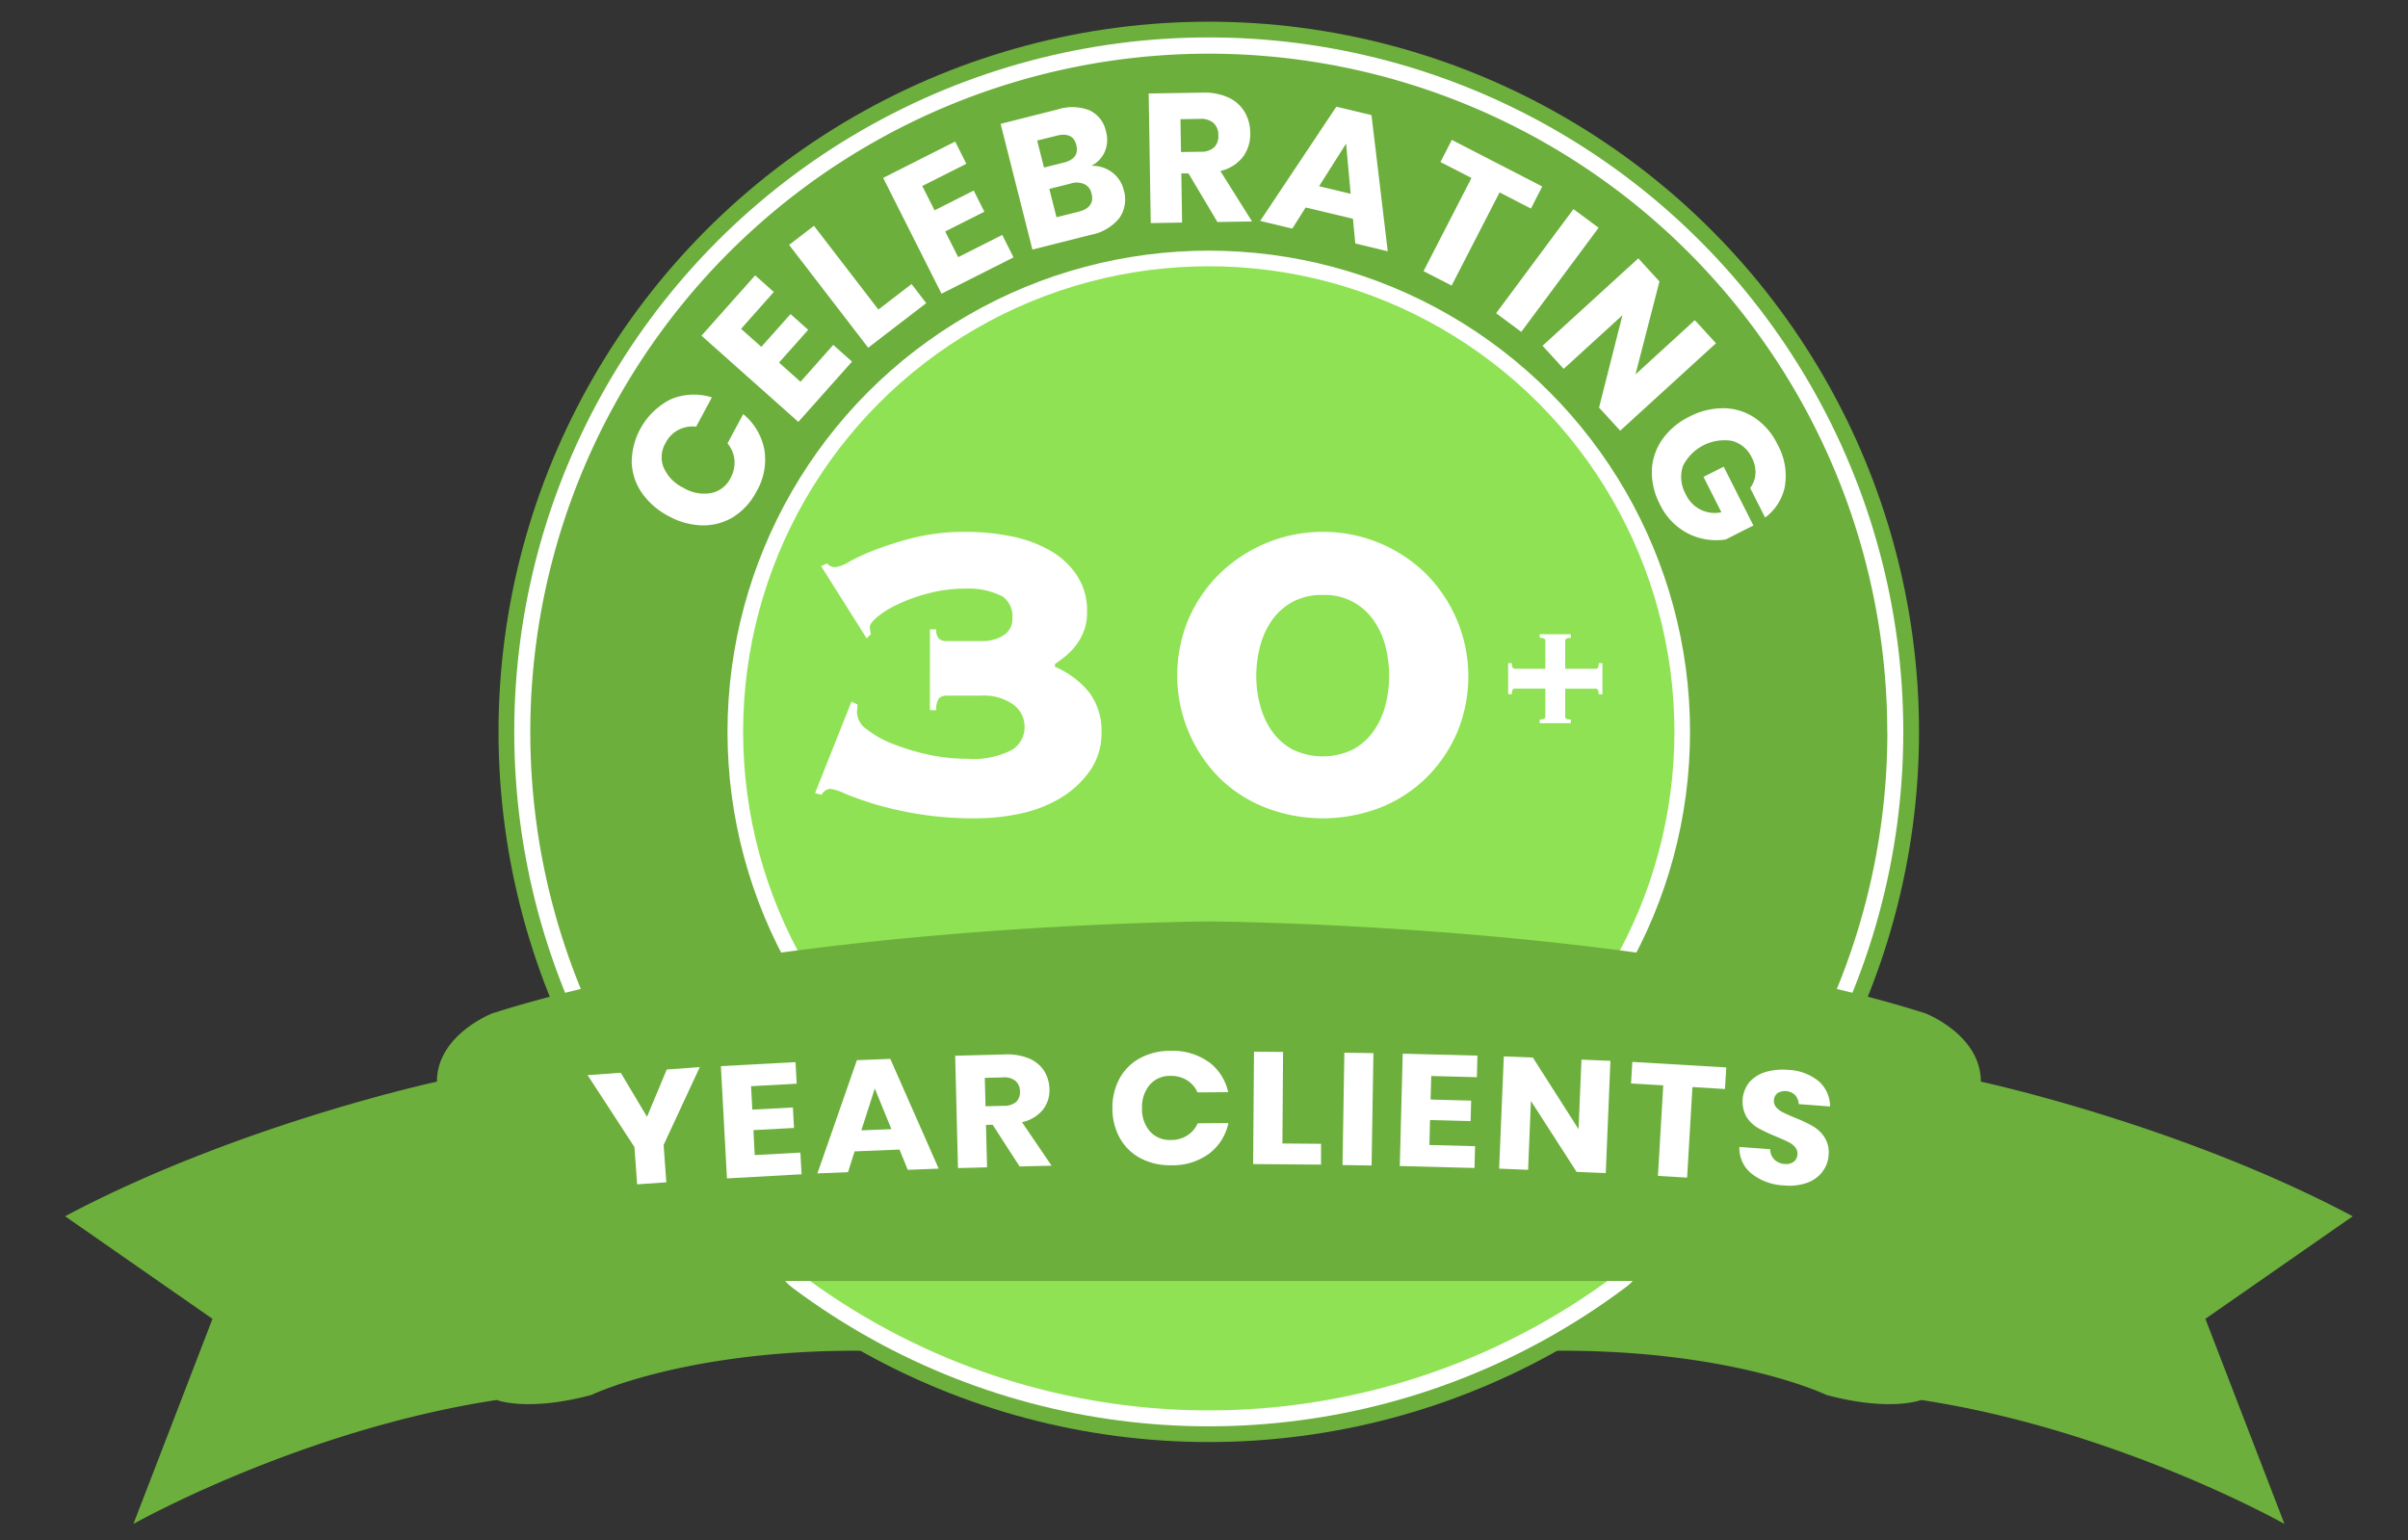 <svg xmlns="http://www.w3.org/2000/svg" xmlns:xlink="http://www.w3.org/1999/xlink" width="222" height="142" viewBox="0 0 222 142"><rect x="0" y="0" width="222" height="142" fill="#333333" stroke="none"/><defs><clipPath id="b"><rect width="222" height="142"/></clipPath></defs><g id="a" clip-path="url(#b)"><g transform="translate(0.44 0.26)"><circle cx="65.48" cy="65.48" r="65.48" transform="translate(45.52 1.74)" fill="#6caf3c"/><circle cx="64.03" cy="64.03" r="64.03" transform="translate(46.97 3.19)" fill="#fff"/><path d="M173.55,67.22A62.55,62.55,0,1,0,53.72,92.37H168.29a62.437,62.437,0,0,0,5.27-25.15Z" fill="#6caf3c"/><path d="M53.71,92.38a62.579,62.579,0,0,0,114.58,0Z" fill="#8fe253"/><circle cx="44.37" cy="44.37" r="44.37" transform="translate(66.63 22.85)" fill="#fff"/><circle cx="42.93" cy="42.93" r="42.93" transform="translate(68.07 24.29)" fill="#8fe253"/><path d="M216.46,111.88c-15.96-8.47-34.28-12.41-34.28-12.41,0-4.33-5.12-6.3-5.12-6.3-26.01-8.27-66.05-8.47-66.05-8.47s-40.05.2-66.05,8.47c0,0-5.12,1.97-5.12,6.3,0,0-18.32,3.94-34.28,12.41l13.59,9.46-7.29,18.91s15.37-8.67,33.49-11.43c0,0,2.82,1.12,8.73-.46,0,0,8.93-4.33,25.88-4.07a32.657,32.657,0,0,1-8.01-6.44h78.13a32.859,32.859,0,0,1-8.01,6.44c16.94-.26,25.88,4.07,25.88,4.07,5.91,1.58,8.73.46,8.73.46,18.13,2.76,33.49,11.43,33.49,11.43l-7.29-18.91,13.59-9.46Z" fill="#6caf3c"/><path d="M61.41,36.55a5.49,5.49,0,0,1,3.78-.17l-1.45,2.7a2.777,2.777,0,0,0-2.84,1.54,2.536,2.536,0,0,0-.15,2.24,3.753,3.753,0,0,0,1.82,1.86,3.684,3.684,0,0,0,2.55.48,2.541,2.541,0,0,0,1.78-1.37,2.916,2.916,0,0,0,.37-1.69,2.822,2.822,0,0,0-.64-1.52l1.45-2.7a5.565,5.565,0,0,1,1.94,3.24,5.8,5.8,0,0,1-.72,3.9,6.117,6.117,0,0,1-2.12,2.34,5.284,5.284,0,0,1-2.86.78,6.746,6.746,0,0,1-3.13-.86,6.825,6.825,0,0,1-2.45-2.13,5.248,5.248,0,0,1-.94-2.81,6.545,6.545,0,0,1,3.61-5.83Z" fill="#fff"/><path d="M67.88,30.06l1.87,1.66,2.69-3.02,1.63,1.45-2.69,3.02,1.98,1.77,3.02-3.4,1.73,1.54-4.95,5.56-8.93-7.95,4.95-5.56,1.72,1.53-3.02,3.4Z" fill="#fff"/><path d="M80.54,28.28l3.06-2.35,1.35,1.76L79.6,31.8l-7.29-9.48,2.29-1.76Z" fill="#fff"/><path d="M84.59,16.9l1.13,2.23,3.61-1.82.98,1.95L86.7,21.08l1.2,2.37,4.06-2.05L93,23.47l-6.64,3.35L80.98,16.14l6.64-3.35,1.03,2.05-4.06,2.05Z" fill="#fff"/><path d="M102.09,15.63a2.856,2.856,0,0,1,1.07,1.63,2.978,2.978,0,0,1-.4,2.58,4.4,4.4,0,0,1-2.63,1.55l-5.39,1.36L91.81,11.16l5.26-1.33a4.416,4.416,0,0,1,2.93.08,2.732,2.732,0,0,1,1.52,1.95,2.748,2.748,0,0,1-.12,1.89,2.633,2.633,0,0,1-1.23,1.28,3.013,3.013,0,0,1,1.92.6Zm-6.29-.44,1.84-.46c.97-.25,1.35-.78,1.15-1.61s-.81-1.12-1.81-.87l-1.8.45.63,2.49Zm4.39,2.4a1.2,1.2,0,0,0-.66-.87,1.74,1.74,0,0,0-1.25-.06l-1.98.5.66,2.61,2-.5c1.04-.26,1.45-.82,1.24-1.67Z" fill="#fff"/><path d="M111.79,20.2l-2.66-4.47h-.66l.07,4.53-2.89.05-.19-11.95,4.94-.08a5.352,5.352,0,0,1,2.41.45,3.386,3.386,0,0,1,1.49,1.32,3.772,3.772,0,0,1,.52,1.94,3.5,3.5,0,0,1-.68,2.23,3.719,3.719,0,0,1-2.07,1.29l2.92,4.65-3.2.05Zm-3.35-6.44,1.79-.03a1.745,1.745,0,0,0,1.26-.4,1.444,1.444,0,0,0,.39-1.13,1.476,1.476,0,0,0-.43-1.11,1.759,1.759,0,0,0-1.27-.39l-1.79.03.05,3.03Z" fill="#fff"/><path d="M124.29,19.91l-4.36-1.04-1.23,1.95-2.96-.71,7.02-10.53,3.24.77,1.5,12.56-2.99-.72-.22-2.29Zm-.21-2.31-.42-4.62-2.49,3.93,2.91.7Z" fill="#fff"/><path d="M141.75,16.92l-1.05,2.05-2.89-1.49-4.42,8.59-2.59-1.33,4.42-8.59-2.86-1.47,1.05-2.04,8.33,4.29Z" fill="#fff"/><path d="M146.94,20.74l-7.13,9.6-2.32-1.72,7.13-9.6Z" fill="#fff"/><path d="M148.93,39.45l-1.95-2.13,2.16-8.52-5.42,4.95-1.95-2.13,8.83-8.06,1.95,2.13-2.21,8.57,5.47-5,1.95,2.13Z" fill="#fff"/><path d="M164.13,44.5a4.7,4.7,0,0,1-1.84,2.96l-1.38-2.73a2.378,2.378,0,0,0,.49-1.29,2.839,2.839,0,0,0-.34-1.51,2.8,2.8,0,0,0-1.82-1.54,4.271,4.271,0,0,0-4.54,2.35,3.27,3.27,0,0,0,.3,2.62,2.92,2.92,0,0,0,3.26,1.61l-1.65-3.26,1.86-.94,2.74,5.42-2.55,1.29a5.748,5.748,0,0,1-2.22-.09,5.535,5.535,0,0,1-2.16-1.04,5.889,5.889,0,0,1-1.69-2.11,6.343,6.343,0,0,1-.74-3.17,5.308,5.308,0,0,1,.98-2.84,6.586,6.586,0,0,1,2.49-2.08,6.711,6.711,0,0,1,3.15-.77,5.241,5.241,0,0,1,2.86.88,6.2,6.2,0,0,1,2.1,2.45,5.921,5.921,0,0,1,.69,3.8Z" fill="#fff"/><path d="M78.61,64.67a2.685,2.685,0,0,1-.02.42,2.685,2.685,0,0,0-.02.42,2,2,0,0,0,.91,1.48,9.347,9.347,0,0,0,2.37,1.33,21.3,21.3,0,0,0,3.26.99,16.842,16.842,0,0,0,3.58.39,7.758,7.758,0,0,0,4.15-.81,2.444,2.444,0,0,0,1.18-2.1,2.548,2.548,0,0,0-1.01-2.07,4.739,4.739,0,0,0-3.08-.84H86.87a.975.975,0,0,0-.74.25,1.674,1.674,0,0,0-.25,1.09h-.59V57.77h.59a1.1,1.1,0,0,0,.25.86.973.973,0,0,0,.64.22h3.36a3.578,3.578,0,0,0,1.93-.52,1.8,1.8,0,0,0,.84-1.65,2.233,2.233,0,0,0-.89-1.93,6.767,6.767,0,0,0-3.41-.74,13.387,13.387,0,0,0-3.46.44,15.936,15.936,0,0,0-2.81,1.01,8.512,8.512,0,0,0-1.88,1.16c-.46.39-.69.69-.69.89a1.887,1.887,0,0,0,.02.35c.02.1.04.21.07.35l-.39.39-4.2-6.66.54-.25a1.049,1.049,0,0,0,.74.35,3.323,3.323,0,0,0,1.33-.52,19.625,19.625,0,0,1,2.44-1.11,30.941,30.941,0,0,1,3.58-1.11,19.37,19.37,0,0,1,4.74-.52,21.19,21.19,0,0,1,4.07.39,11.962,11.962,0,0,1,3.58,1.28,7.419,7.419,0,0,1,2.54,2.3,5.942,5.942,0,0,1,.96,3.43,4.754,4.754,0,0,1-.3,1.75,5.151,5.151,0,0,1-.74,1.33,6.462,6.462,0,0,1-.96.99q-.525.42-.96.72v.25A8.134,8.134,0,0,1,100,63.61a5.9,5.9,0,0,1,1.11,3.68,5.98,5.98,0,0,1-1.04,3.48,8.908,8.908,0,0,1-2.69,2.52,11.955,11.955,0,0,1-3.73,1.46,19.447,19.447,0,0,1-4.15.44,31.838,31.838,0,0,1-5.11-.37,34,34,0,0,1-4.12-.91q-1.725-.54-2.79-.99a5.072,5.072,0,0,0-1.31-.44.893.893,0,0,0-.44.1,1.385,1.385,0,0,0-.44.44l-.59-.15,3.36-8.44.54.25Z" fill="#fff"/><path d="M121.51,48.78a13.361,13.361,0,0,1,5.18,1.01,13.6,13.6,0,0,1,4.27,2.79,13.426,13.426,0,0,1,2.91,14.76,13.179,13.179,0,0,1-2.91,4.2,12.731,12.731,0,0,1-4.27,2.71,14.687,14.687,0,0,1-10.34,0,12.62,12.62,0,0,1-4.29-2.71,13.426,13.426,0,0,1-2.91-14.76,13.179,13.179,0,0,1,2.91-4.2,13.756,13.756,0,0,1,4.29-2.79,13.444,13.444,0,0,1,5.16-1.01Zm0,5.82a5.641,5.641,0,0,0-2.79.64,5.554,5.554,0,0,0-1.9,1.7,7.446,7.446,0,0,0-1.09,2.39,10.774,10.774,0,0,0-.35,2.71,10.336,10.336,0,0,0,.35,2.71,7.238,7.238,0,0,0,1.09,2.39,5.554,5.554,0,0,0,1.9,1.7,6.4,6.4,0,0,0,5.58,0,5.554,5.554,0,0,0,1.9-1.7,7.349,7.349,0,0,0,1.09-2.39,10.764,10.764,0,0,0,.34-2.71,11.242,11.242,0,0,0-.34-2.71,7.238,7.238,0,0,0-1.09-2.39,5.423,5.423,0,0,0-4.69-2.34Z" fill="#fff"/><path d="M146.67,61.41a.225.225,0,0,0,.21-.11.908.908,0,0,0,.07-.41h.34v2.87h-.34c0-.35-.09-.52-.28-.52h-2.81v2.57a.225.225,0,0,0,.11.21.944.944,0,0,0,.41.06v.34h-2.87v-.34c.35,0,.52-.09.52-.28V63.23h-2.81a.225.225,0,0,0-.21.11.908.908,0,0,0-.07.41h-.34V60.88h.34c0,.35.09.52.28.52h2.81V58.83a.225.225,0,0,0-.11-.21.908.908,0,0,0-.41-.07v-.33h2.87v.33c-.35,0-.52.09-.52.28V61.4h2.81Z" fill="#fff"/><g transform="translate(0 1)"><path d="M64.07,97.14l-3.33,7.17.25,3.44-2.69.19-.25-3.44-4.32-6.63,3.06-.22,2.42,4.06,1.82-4.36,3.03-.22Z" fill="#fff"/><path d="M68.8,98.88l.12,2.17,3.74-.2.1,1.89-3.74.2.12,2.3,4.21-.23.11,2-6.88.38-.56-10.35,6.88-.37.11,1.99-4.21.23Z" fill="#fff"/><path d="M82.5,104.73l-4.15.17-.61,1.92-2.82.11,3.64-10.44,3.08-.12,4.46,10.12-2.85.11-.76-1.86Zm-.76-1.88L80.21,99.1l-1.24,3.86Z" fill="#fff"/><path d="M93.56,106.29l-2.49-3.85-.61.02.1,3.91-2.68.07-.26-10.36,4.57-.12a5.192,5.192,0,0,1,2.23.37,3.035,3.035,0,0,1,1.39,1.13,3.28,3.28,0,0,1,.5,1.68,2.9,2.9,0,0,1-.62,1.94,3.412,3.412,0,0,1-1.91,1.13l2.73,4.01-2.96.07Zm-3.15-5.55,1.66-.04a1.737,1.737,0,0,0,1.17-.36,1.21,1.21,0,0,0,.35-.98,1.262,1.262,0,0,0-.41-.96,1.622,1.622,0,0,0-1.17-.32l-1.66.04.07,2.62Z" fill="#fff"/><path d="M110.98,96.64a4.715,4.715,0,0,1,1.81,2.8l-2.83.02a2.466,2.466,0,0,0-.97-1.12,2.766,2.766,0,0,0-1.54-.4,2.416,2.416,0,0,0-1.89.82,3.127,3.127,0,0,0-.71,2.16,3.066,3.066,0,0,0,.73,2.14,2.446,2.446,0,0,0,1.9.79,2.752,2.752,0,0,0,1.54-.42,2.55,2.55,0,0,0,.96-1.12l2.83-.02a4.763,4.763,0,0,1-1.78,2.82,5.664,5.664,0,0,1-3.49,1.07,5.893,5.893,0,0,1-2.84-.65,4.663,4.663,0,0,1-1.9-1.86,5.486,5.486,0,0,1-.68-2.74,5.578,5.578,0,0,1,.65-2.74,4.661,4.661,0,0,1,1.88-1.88,5.752,5.752,0,0,1,2.83-.68,5.674,5.674,0,0,1,3.5,1.02Z" fill="#fff"/><path d="M117.78,104.17l3.57.03v1.92l-6.26-.05.08-10.36,2.68.02-.06,8.44Z" fill="#fff"/><path d="M126.18,95.84l-.17,10.36-2.68-.04.17-10.36Z" fill="#fff"/><path d="M131.51,97.95l-.06,2.17,3.74.1-.05,1.89-3.74-.1-.06,2.3,4.21.11-.05,2.01-6.89-.18.27-10.36,6.89.18-.05,1.99Z" fill="#fff"/><path d="M147.58,106.9l-2.67-.11-4.21-6.54-.26,6.35-2.67-.11.43-10.35,2.68.11,4.21,6.6.27-6.41,2.67.11-.43,10.35Z" fill="#fff"/><path d="M158.71,97.16l-.12,1.99-3-.18-.49,8.35-2.69-.16.49-8.35-2.97-.17.12-1.99Z" fill="#fff"/><path d="M167.57,106.79a3.088,3.088,0,0,1-1.39,1,4.927,4.927,0,0,1-2.13.25,5.159,5.159,0,0,1-3-1.08,3.013,3.013,0,0,1-1.13-2.47l2.84.21a1.345,1.345,0,0,0,.38.95,1.46,1.46,0,0,0,.95.41,1.164,1.164,0,0,0,.83-.2.9.9,0,0,0,.35-.68.919.919,0,0,0-.22-.68,1.933,1.933,0,0,0-.65-.48c-.26-.13-.63-.29-1.09-.49a15.85,15.85,0,0,1-1.66-.78,3.062,3.062,0,0,1-1.07-1.02,2.881,2.881,0,0,1,.26-3.21,3.231,3.231,0,0,1,1.46-.93,5.608,5.608,0,0,1,2.05-.21,4.776,4.776,0,0,1,2.87,1.04,3.108,3.108,0,0,1,1.06,2.34l-2.89-.22a1.339,1.339,0,0,0-.34-.84,1.366,1.366,0,0,0-1.61-.18.93.93,0,0,0-.13,1.31,2.027,2.027,0,0,0,.62.47c.26.13.62.29,1.09.49a13.637,13.637,0,0,1,1.68.79,3.246,3.246,0,0,1,1.08,1.04,2.615,2.615,0,0,1,.36,1.67,2.688,2.688,0,0,1-.56,1.47Z" fill="#fff"/></g></g></g></svg>